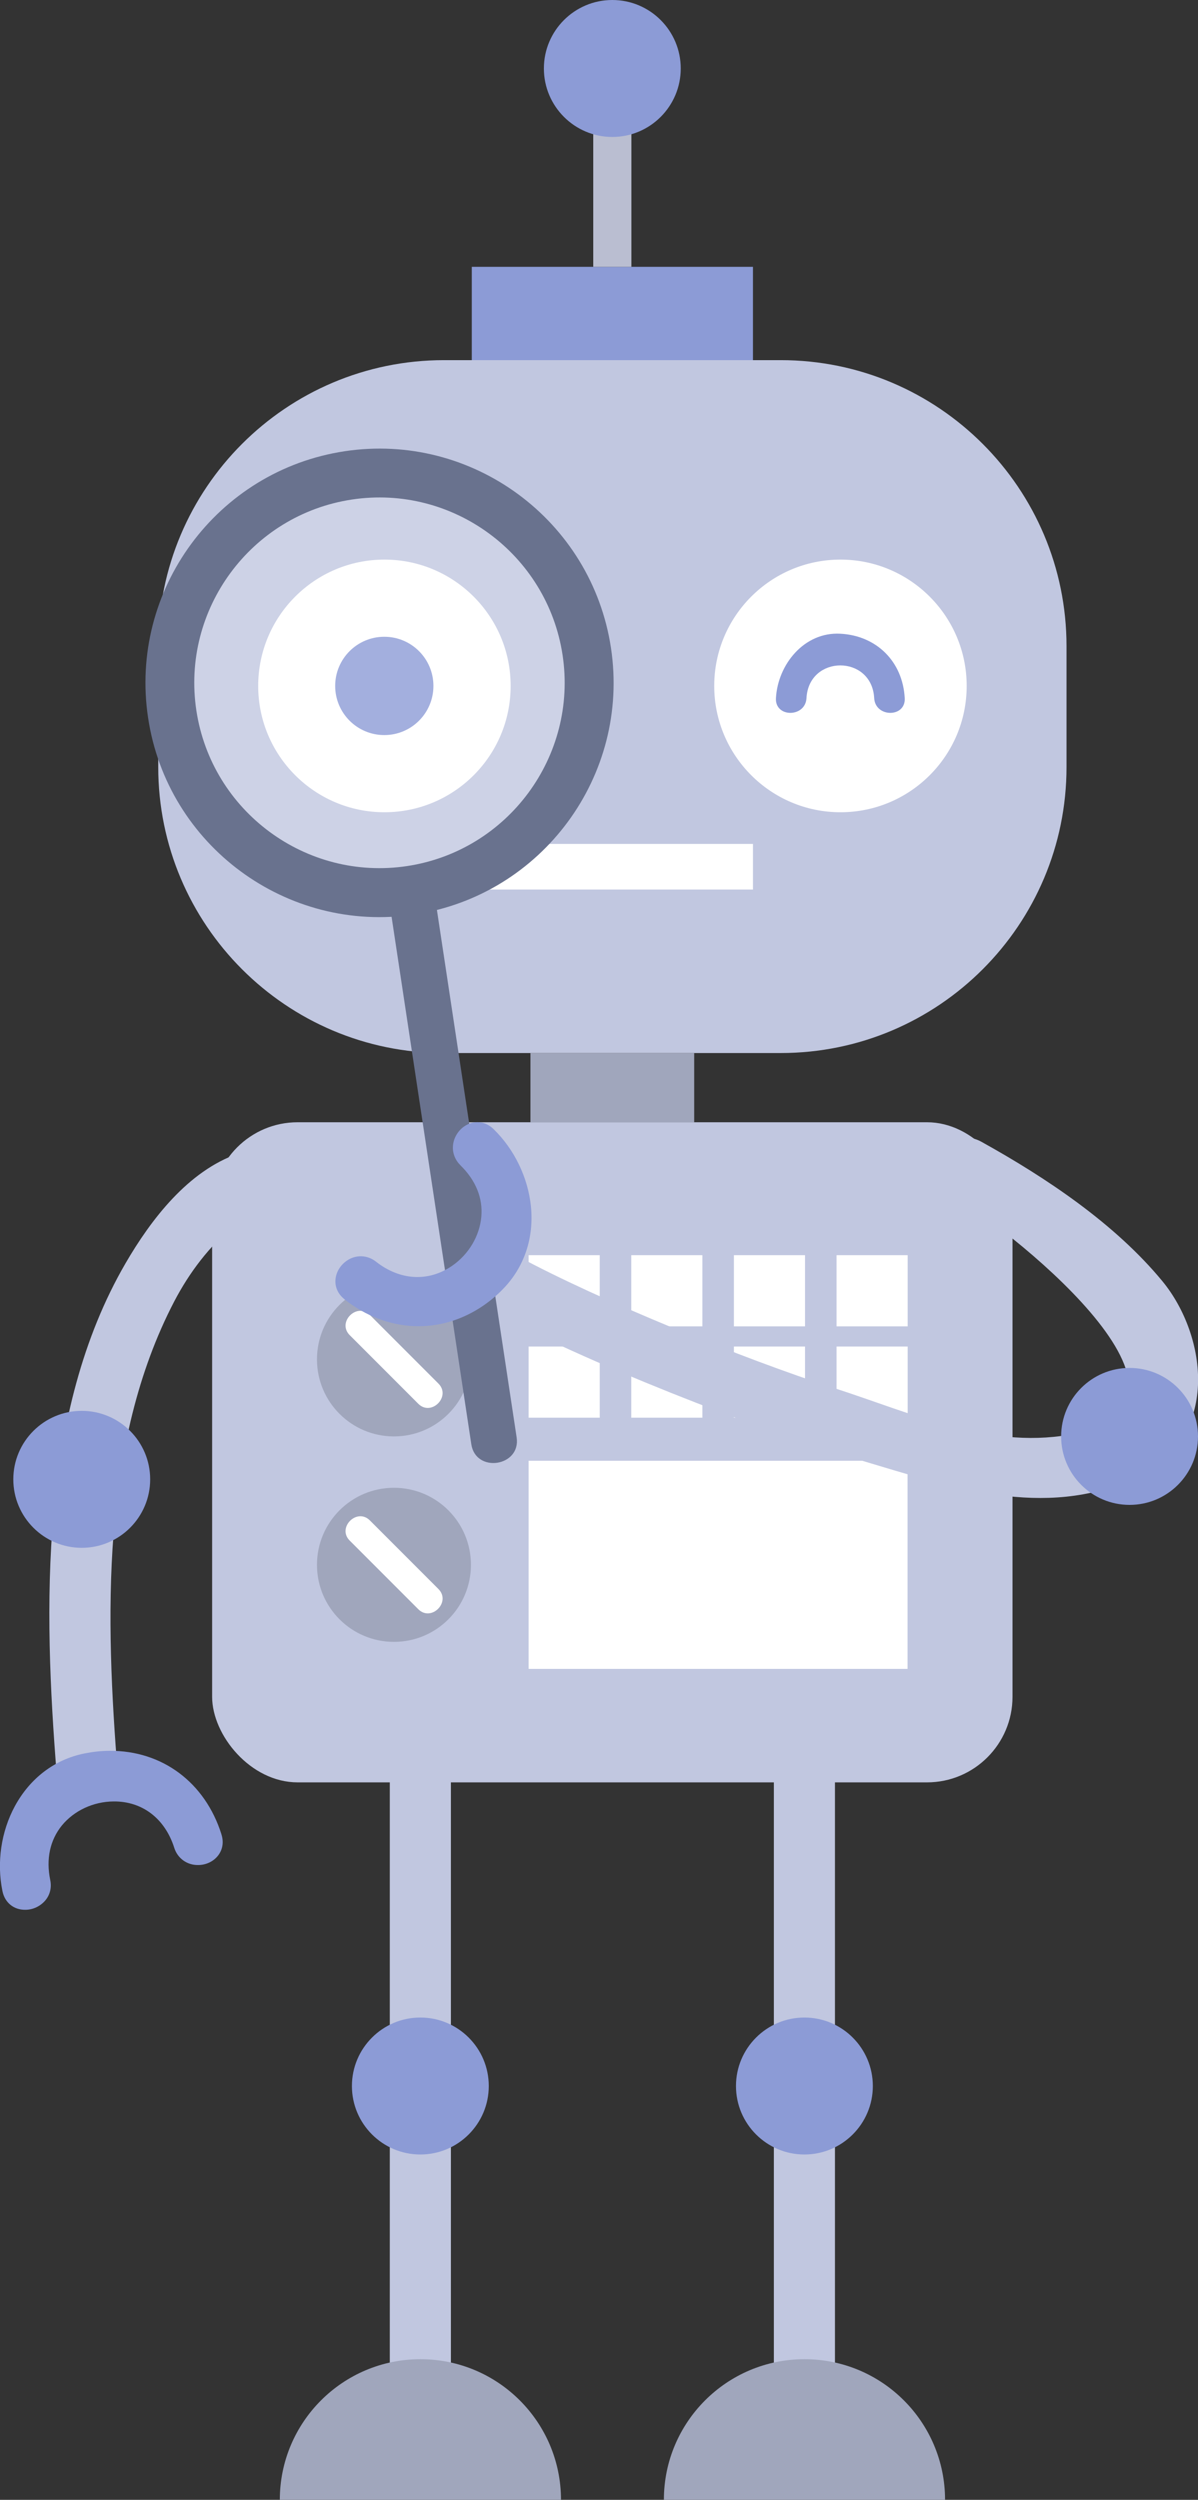 <?xml version="1.0" encoding="UTF-8"?>
<svg id="Layer_2" data-name="Layer 2" xmlns="http://www.w3.org/2000/svg" viewBox="0 0 98.04 204.42">
  <rect x="0" y="0" width="98.04" height="204.42" fill="#333333" stroke="none"/>
  <defs>
    <style>
      .cls-1 {
        opacity: .2;
      }

      .cls-1, .cls-2 {
        fill: #fff;
      }

      .cls-3 {
        fill: #a0a6bc;
      }

      .cls-4 {
        fill: #69728e;
      }

      .cls-5 {
        fill: #babed1;
      }

      .cls-6 {
        fill: #c1c7e0;
      }

      .cls-7 {
        fill: #8c9bd6;
      }
    </style>
  </defs>
  <g id="OBJECTS">
    <g>
      <g>
        <g>
          <g>
            <path class="cls-6" d="M31.9,141.92v57.33c0,3.22,5,3.22,5,0v-57.33c0-3.22-5-3.22-5,0h0Z"/>
            <path class="cls-3" d="M34.4,192.92c-6.35,0-11.5,5.15-11.5,11.5h23.01c0-6.35-5.15-11.5-11.5-11.5Z"/>
            <path class="cls-7" d="M40,170.58c0,3.09-2.51,5.6-5.6,5.6s-5.6-2.51-5.6-5.6,2.51-5.6,5.6-5.6,5.6,2.51,5.6,5.6Z"/>
          </g>
          <g>
            <path class="cls-6" d="M63.33,141.92v57.33c0,3.22,5,3.22,5,0v-57.33c0-3.22-5-3.22-5,0h0Z"/>
            <path class="cls-3" d="M65.83,192.92c-6.35,0-11.5,5.15-11.5,11.5h23.01c0-6.35-5.15-11.5-11.5-11.5Z"/>
            <path class="cls-7" d="M71.43,170.58c0,3.09-2.51,5.6-5.6,5.6s-5.6-2.51-5.6-5.6,2.51-5.6,5.6-5.6,5.6,2.51,5.6,5.6Z"/>
          </g>
        </g>
        <g>
          <g>
            <rect class="cls-7" x="38.61" y="21.82" width="23.01" height="14.94"/>
            <rect class="cls-5" x="48.55" y="7.96" width="3.12" height="13.86"/>
            <path class="cls-7" d="M55.71,5.6c0,3.09-2.51,5.6-5.6,5.6s-5.6-2.51-5.6-5.6,2.51-5.6,5.6-5.6,5.6,2.51,5.6,5.6Z"/>
          </g>
          <path class="cls-6" d="M36.34,29.45h27.55c12.91,0,23.39,10.48,23.39,23.39v9.88c0,12.91-10.48,23.39-23.39,23.39h-27.55c-12.91,0-23.39-10.48-23.39-23.39v-9.88c0-12.91,10.48-23.39,23.39-23.39Z"/>
        </g>
        <g>
          <g>
            <g>
              <path class="cls-2" d="M41.79,56.09c0,5.71-4.63,10.33-10.33,10.33s-10.33-4.63-10.33-10.33,4.63-10.33,10.33-10.33,10.33,4.63,10.33,10.33Z"/>
              <path class="cls-7" d="M35.47,56.09c0,2.22-1.8,4.02-4.02,4.02s-4.02-1.8-4.02-4.02,1.8-4.02,4.02-4.02,4.02,1.8,4.02,4.02Z"/>
            </g>
            <g>
              <path class="cls-2" d="M79.11,56.09c0,5.71-4.63,10.33-10.33,10.33s-10.33-4.63-10.33-10.33,4.63-10.33,10.33-10.33,10.33,4.63,10.33,10.33Z"/>
              <path class="cls-7" d="M66,57.09c.19-3.57,5.35-3.57,5.54,0,.09,1.6,2.59,1.61,2.5,0-.16-2.98-2.29-5.11-5.27-5.27-2.97-.16-5.12,2.53-5.27,5.27-.09,1.61,2.41,1.6,2.5,0h0Z"/>
            </g>
          </g>
          <rect class="cls-2" x="38.61" y="69.01" width="23.01" height="3.73"/>
        </g>
        <rect class="cls-3" x="43.41" y="86.12" width="13.4" height="5.65"/>
        <rect class="cls-6" x="17.36" y="91.77" width="65.5" height="53.98" rx="7" ry="7"/>
        <g>
          <g>
            <g>
              <path class="cls-3" d="M38.54,111.16c0,3.48-2.82,6.3-6.3,6.3s-6.3-2.82-6.3-6.3,2.82-6.3,6.3-6.3,6.3,2.82,6.3,6.3Z"/>
              <path class="cls-2" d="M28.62,109.18c1.87,1.87,3.74,3.74,5.61,5.61,1.06,1.06,2.71-.59,1.65-1.65-1.87-1.87-3.74-3.74-5.61-5.61-1.06-1.06-2.71.59-1.65,1.65h0Z"/>
            </g>
            <g>
              <path class="cls-3" d="M38.54,127.96c0,3.48-2.82,6.3-6.3,6.3s-6.3-2.82-6.3-6.3,2.82-6.3,6.3-6.3,6.3,2.82,6.3,6.3Z"/>
              <path class="cls-2" d="M28.62,125.98c1.87,1.87,3.74,3.74,5.61,5.61,1.06,1.06,2.71-.59,1.65-1.65-1.87-1.87-3.74-3.74-5.61-5.61-1.06-1.06-2.71.59-1.65,1.65h0Z"/>
            </g>
          </g>
          <g>
            <g>
              <g>
                <g>
                  <rect class="cls-2" x="43.26" y="102.64" width="5.82" height="5.82"/>
                  <rect class="cls-2" x="51.66" y="102.64" width="5.82" height="5.82"/>
                </g>
                <g>
                  <rect class="cls-2" x="60.06" y="102.64" width="5.82" height="5.82"/>
                  <rect class="cls-2" x="68.46" y="102.64" width="5.82" height="5.82"/>
                </g>
              </g>
              <g>
                <g>
                  <rect class="cls-2" x="43.26" y="110.11" width="5.82" height="5.82"/>
                  <rect class="cls-2" x="51.66" y="110.11" width="5.82" height="5.82"/>
                </g>
                <g>
                  <rect class="cls-2" x="60.06" y="110.11" width="5.82" height="5.82"/>
                  <rect class="cls-2" x="68.46" y="110.11" width="5.82" height="5.82"/>
                </g>
              </g>
            </g>
            <rect class="cls-2" x="43.26" y="119.45" width="31.01" height="17.02"/>
          </g>
        </g>
      </g>
      <g>
        <path class="cls-6" d="M19.48,94.34c-4.09,1.41-7.13,5.39-9.21,8.97-7.09,12.2-6.71,28.25-5.63,41.78.25,3.19,5.26,3.22,5,0-1.01-12.67-1.44-27.05,4.62-38.67,1.24-2.37,2.85-4.49,4.9-6.21.52-.44,2.42-1.31,1.64-1.05,3.03-1.04,1.73-5.87-1.33-4.82h0Z"/>
        <path class="cls-7" d="M12.29,120.97c0,3.09-2.51,5.6-5.6,5.6s-5.6-2.51-5.6-5.6,2.51-5.6,5.6-5.6,5.6,2.51,5.6,5.6Z"/>
        <path class="cls-7" d="M18.12,149.99c-1.34-4.24-4.85-6.85-9.15-6.82-.68,0-1.38.08-2.08.22-2.42.49-4.43,2.02-5.67,4.3-1.13,2.08-1.5,4.61-1.02,6.95.19.94.92,1.54,1.87,1.53.64,0,1.25-.3,1.65-.78.38-.46.52-1.05.39-1.66-.35-1.71-.02-3.25.95-4.45,1-1.22,2.58-1.96,4.24-1.97,2.35-.02,4.2,1.4,4.96,3.79.27.86,1.04,1.42,1.95,1.41.67,0,1.3-.31,1.67-.82.35-.48.44-1.08.24-1.69Z"/>
      </g>
      <path class="cls-6" d="M77.78,97.68c4.17,2.31,22.86,16.82,10.41,19.51-6.94,1.5-13.44-1.6-19.95-3.69-7.17-2.3-19.24-7.18-25.86-10.77-2.83-1.54-5.36,2.78-2.52,4.32,8.09,4.38,21.82,9.75,30.63,12.38,7.39,2.2,14.93,4.82,22.35,1.46,7.15-3.24,5.95-11.69,2.28-16.13-3.88-4.7-9.5-8.45-14.8-11.39-2.82-1.56-5.34,2.76-2.52,4.32h0Z"/>
      <circle class="cls-7" cx="92.44" cy="117.46" r="5.6"/>
      <g>
        <g>
          <path class="cls-1" d="M48.02,53.27c1.42,9.37-5.03,18.11-14.4,19.53-9.37,1.42-18.11-5.03-19.53-14.4-1.42-9.37,5.03-18.11,14.4-19.53,9.37-1.42,18.11,5.03,19.53,14.4Z"/>
          <path class="cls-4" d="M33.92,74.78c-10.44,1.58-20.23-5.63-21.8-16.08-1.58-10.44,5.63-20.22,16.08-21.8,10.44-1.58,20.22,5.63,21.8,16.08,1.58,10.44-5.63,20.22-16.08,21.8ZM28.79,40.85c-8.26,1.25-13.97,8.99-12.72,17.25,1.25,8.26,8.99,13.97,17.25,12.72,8.26-1.25,13.97-8.99,12.72-17.25-1.25-8.26-8.99-13.97-17.25-12.72Z"/>
        </g>
        <path class="cls-4" d="M31.91,74.07c2.22,14.68,4.44,29.35,6.66,44.03.36,2.39,4.07,1.83,3.71-.56-2.22-14.68-4.44-29.35-6.66-44.03-.36-2.39-4.07-1.83-3.71.56h0Z"/>
      </g>
      <path class="cls-7" d="M28.19,106.25c3.49,2.75,7.86,2.93,11.4.49.56-.39,1.1-.84,1.59-1.35,1.72-1.77,2.53-4.16,2.27-6.74-.24-2.35-1.35-4.66-3.06-6.32-.68-.67-1.63-.75-2.4-.22-.52.36-.87.95-.92,1.58-.05.59.17,1.16.61,1.6,1.25,1.22,1.85,2.68,1.71,4.21-.14,1.57-1.03,3.07-2.39,4.01-1.93,1.33-4.26,1.21-6.23-.34-.71-.56-1.66-.59-2.4-.07-.55.38-.9.99-.92,1.62-.02.6.25,1.14.75,1.53Z"/>
    </g>
  </g>
</svg>